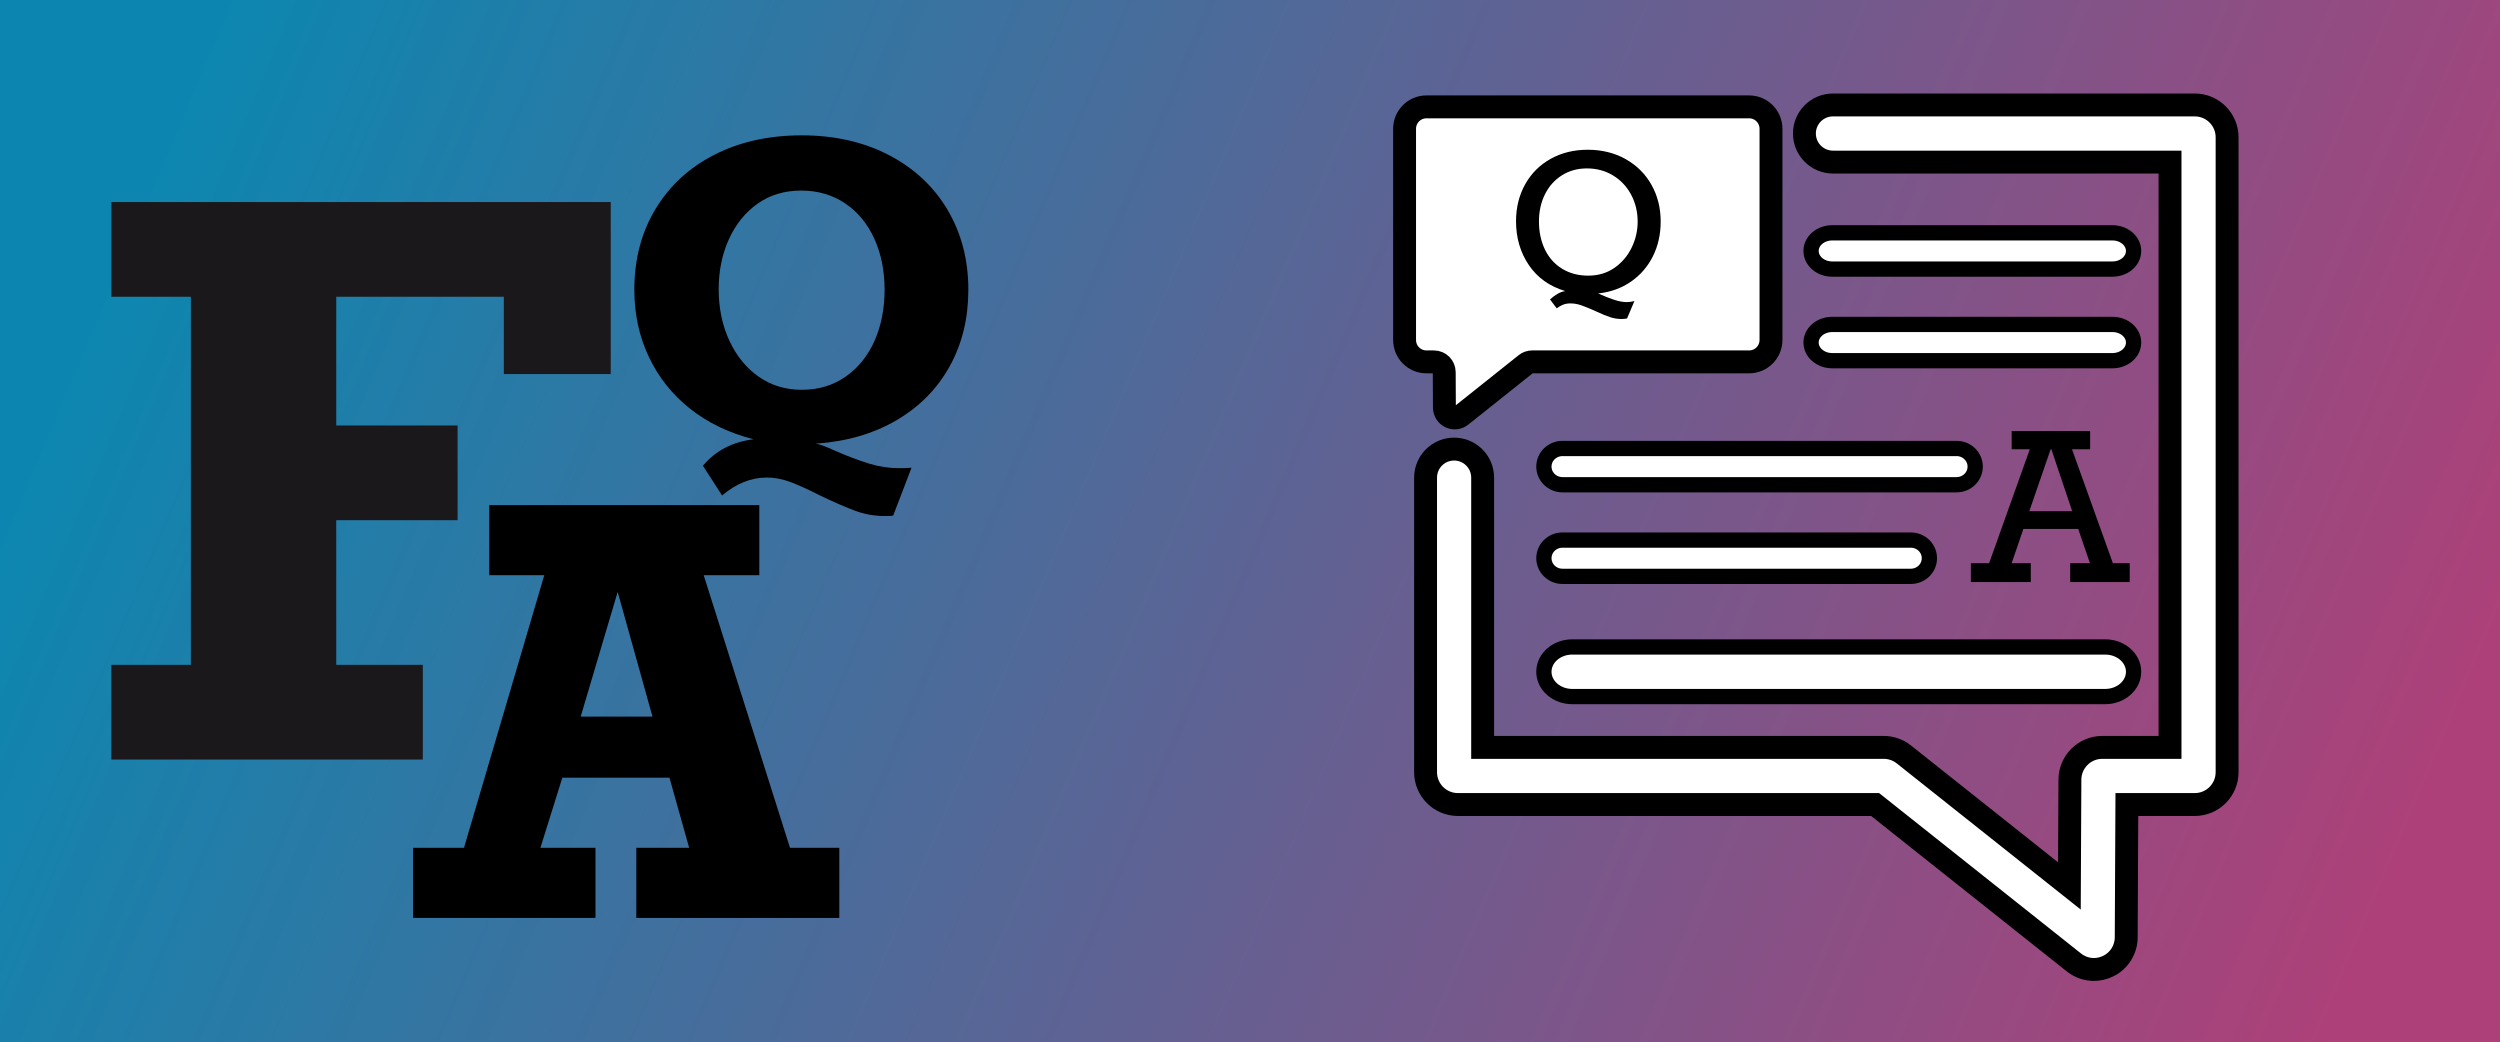 <?xml version="1.0" encoding="UTF-8"?>
<svg width="1310px" height="546px" viewBox="0 0 1310 546" version="1.1" xmlns="http://www.w3.org/2000/svg" xmlns:xlink="http://www.w3.org/1999/xlink">
    <rect x="0" y="0" width="1310" height="546" fill="#333333" stroke="none"/>
    <title>header_faq</title>
    <defs>
        <linearGradient x1="2.13%" y1="41.576%" x2="100%" y2="58.686%" id="linearGradient-1">
            <stop stop-color="#00A1D7" offset="0%"></stop>
            <stop stop-color="#D4458F" offset="100%"></stop>
        </linearGradient>
    </defs>
    <g id="header_faq" stroke="none" stroke-width="1" fill="none" fill-rule="evenodd">
        <g id="background/header" transform="translate(-0, 0)" fill="url(#linearGradient-1)" opacity="0.76">
            <rect id="Rectangle-Copy-35" x="0" y="0" width="1310" height="546"></rect>
        </g>
        <g id="F" transform="translate(58.335, 105.872)" fill="#1A181B" fill-rule="nonzero">
            <polygon id="Path" points="205.672 90.139 205.672 49.625 117.859 49.625 117.859 117.084 181.441 117.084 181.441 166.709 117.859 166.709 117.859 242.503 163.22 242.503 163.22 292.128 0 292.128 0 242.503 41.677 242.503 41.677 49.625 0 49.625 0 0 261.694 0 261.694 90.139"></polygon>
        </g>
        <g id="Q" transform="translate(332.39, 70.918)" fill="#000000" fill-rule="nonzero">
            <path d="M175.024,80.877 C175.024,95.854 171.768,109.229 165.254,121.002 C158.741,132.775 149.459,142.196 137.407,149.267 C125.356,156.338 111.284,160.43 95.192,161.545 C97.352,161.963 100.626,163.182 105.015,165.202 C111.563,168.058 117.484,170.305 122.778,171.942 C128.073,173.579 133.367,174.397 138.661,174.397 C141.378,174.397 143.572,174.328 145.244,174.188 L135.631,199.267 C135.213,199.406 133.715,199.476 131.138,199.476 C125.843,199.476 120.776,198.587 115.934,196.811 C111.093,195.035 104.875,192.335 97.282,188.713 C91.152,185.578 85.98,183.227 81.765,181.66 C77.551,180.092 73.458,179.309 69.487,179.309 C61.198,179.309 53.361,182.443 45.977,188.713 L35.945,173.144 C42.493,165.272 51.34,160.639 62.486,159.246 C49.599,155.972 38.488,150.625 29.153,143.207 C19.819,135.788 12.626,126.732 7.576,116.039 C2.525,105.346 0,93.625 0,80.877 C0,64.924 3.709,50.818 11.128,38.558 C18.547,26.297 28.875,16.806 42.11,10.083 C55.346,3.361 70.532,0 87.669,0 C104.945,0 120.218,3.466 133.489,10.397 C146.759,17.328 157,26.924 164.209,39.185 C171.419,51.445 175.024,65.342 175.024,80.877 Z M87.669,133.332 C96.516,133.332 104.231,131.016 110.814,126.383 C117.397,121.751 122.43,115.481 125.913,107.575 C129.396,99.668 131.138,90.769 131.138,80.877 C131.138,71.055 129.361,62.19 125.809,54.284 C122.256,46.377 117.153,40.177 110.5,35.684 C103.848,31.191 96.168,28.944 87.46,28.944 C78.613,28.944 70.95,31.261 64.472,35.893 C57.993,40.526 52.995,46.76 49.477,54.597 C45.959,62.434 44.2,71.124 44.2,80.668 C44.2,90.56 46.064,99.529 49.791,107.575 C53.517,115.621 58.655,121.925 65.203,126.488 C71.751,131.051 79.24,133.332 87.669,133.332 Z" id="Shape"></path>
        </g>
        <g id="a" transform="translate(216.426, 264.663)" fill="#000000" fill-rule="nonzero">
            <path d="M152.312,36.75 L197.531,179.587 L223.371,179.587 L223.371,216.337 L116.997,216.337 L116.997,179.587 L144.703,179.587 L134.367,142.837 L78.237,142.837 L66.753,179.587 L95.607,179.587 L95.607,216.337 L0,216.337 L0,179.587 L26.701,179.587 L68.763,36.75 L39.908,36.75 L39.908,0 L181.453,0 L181.453,36.75 L152.312,36.75 Z M107.235,45.507 L87.855,110.824 L125.467,110.824 L107.235,45.507 Z" id="Shape"></path>
        </g>
        <path d="M1097.198,508 C1093.467,508 1089.78,506.75 1086.711,504.312 L982.56,421.568 L763.914,421.568 C754.587,421.568 747,413.975 747,404.64 L747,250.286 C747,242.02 753.694,235.32 761.954,235.32 C770.212,235.32 776.907,242.02 776.907,250.286 L776.907,391.636 L987.091,391.636 C990.897,391.636 994.634,392.94 997.614,395.311 L1084.365,464.231 L1084.638,408.481 C1084.682,399.194 1092.269,391.636 1101.552,391.636 L1137.093,391.636 L1137.093,84.933 L960.467,84.933 C952.209,84.933 945.514,78.233 945.514,69.966 C945.514,61.7 952.209,55 960.467,55 L1150.086,55 C1159.413,55 1167,62.595 1167,71.93 L1167,404.64 C1167,413.975 1159.413,421.568 1150.086,421.568 L1114.481,421.568 L1114.14,491.135 C1114.108,497.671 1110.431,503.487 1104.544,506.314 C1102.19,507.445 1099.685,508 1097.198,508" id="Fill-2" fill="#FFFFFF"></path>
        <path d="M1097.198,508 C1093.467,508 1089.78,506.75 1086.711,504.312 L982.56,421.568 L763.914,421.568 C754.587,421.568 747,413.975 747,404.64 L747,250.286 C747,242.02 753.694,235.32 761.954,235.32 C770.212,235.32 776.907,242.02 776.907,250.286 L776.907,391.636 L987.091,391.636 C990.897,391.636 994.634,392.94 997.614,395.311 L1084.365,464.231 L1084.638,408.481 C1084.682,399.194 1092.269,391.636 1101.552,391.636 L1137.093,391.636 L1137.093,84.933 L960.467,84.933 C952.209,84.933 945.514,78.233 945.514,69.966 C945.514,61.7 952.209,55 960.467,55 L1150.086,55 C1159.413,55 1167,62.595 1167,71.93 L1167,404.64 C1167,413.975 1159.413,421.568 1150.086,421.568 L1114.481,421.568 L1114.14,491.135 C1114.108,497.671 1110.431,503.487 1104.544,506.314 C1102.19,507.445 1099.685,508 1097.198,508 Z" id="Stroke-4" stroke="#000000" stroke-width="12"></path>
        <path d="M747.447,189.624 L751.374,189.624 C754.347,189.624 756.761,192.036 756.775,195.022 L756.866,213.593 C756.888,218.119 762.095,220.628 765.625,217.814 L799.517,190.8 C800.471,190.038 801.655,189.624 802.875,189.624 L916.553,189.624 C922.875,189.624 928,184.478 928,178.13 L928,67.494 C928,61.146 922.875,56 916.553,56 L747.447,56 C741.125,56 736,61.146 736,67.494 L736,178.13 C736,184.478 741.125,189.624 747.447,189.624" id="Fill-6" fill="#FFFFFF"></path>
        <path d="M747.447,189.624 L751.374,189.624 C754.347,189.624 756.761,192.036 756.775,195.022 L756.866,213.593 C756.888,218.119 762.095,220.628 765.625,217.814 L799.517,190.8 C800.471,190.038 801.655,189.624 802.875,189.624 L916.553,189.624 C922.875,189.624 928,184.478 928,178.13 L928,67.494 C928,61.146 922.875,56 916.553,56 L747.447,56 C741.125,56 736,61.146 736,67.494 L736,178.13 C736,184.478 741.125,189.624 747.447,189.624 Z" id="Stroke-8" stroke="#000000" stroke-width="12" stroke-linecap="round"></path>
        <path d="M1106.936,141 L960.064,141 C953.954,141 949,136.747 949,131.5 C949,126.253 953.954,122 960.064,122 L1106.936,122 C1113.046,122 1118,126.253 1118,131.5 C1118,136.747 1113.046,141 1106.936,141" id="Fill-10" fill="#FFFFFF"></path>
        <path d="M1106.936,141 L960.064,141 C953.954,141 949,136.747 949,131.5 C949,126.253 953.954,122 960.064,122 L1106.936,122 C1113.046,122 1118,126.253 1118,131.5 C1118,136.747 1113.046,141 1106.936,141 Z" id="Stroke-12" stroke="#000000" stroke-width="8"></path>
        <path d="M1106.936,189 L960.064,189 C953.954,189 949,184.747 949,179.5 C949,174.253 953.954,170 960.064,170 L1106.936,170 C1113.046,170 1118,174.253 1118,179.5 C1118,184.747 1113.046,189 1106.936,189" id="Fill-14" fill="#FFFFFF"></path>
        <path d="M1106.936,189 L960.064,189 C953.954,189 949,184.747 949,179.5 C949,174.253 953.954,170 960.064,170 L1106.936,170 C1113.046,170 1118,174.253 1118,179.5 C1118,184.747 1113.046,189 1106.936,189 Z" id="Stroke-16" stroke="#000000" stroke-width="8"></path>
        <path d="M1025.243,254 L818.757,254 C813.368,254 809,249.747 809,244.5 C809,239.253 813.368,235 818.757,235 L1025.243,235 C1030.632,235 1035,239.253 1035,244.5 C1035,249.747 1030.632,254 1025.243,254" id="Fill-18" fill="#FFFFFF"></path>
        <path d="M1025.243,254 L818.757,254 C813.368,254 809,249.747 809,244.5 C809,239.253 813.368,235 818.757,235 L1025.243,235 C1030.632,235 1035,239.253 1035,244.5 C1035,249.747 1030.632,254 1025.243,254 Z" id="Stroke-20" stroke="#000000" stroke-width="8"></path>
        <path d="M1001.272,302 L818.728,302 C813.356,302 809,297.747 809,292.5 C809,287.253 813.356,283 818.728,283 L1001.272,283 C1006.644,283 1011,287.253 1011,292.5 C1011,297.747 1006.644,302 1001.272,302" id="Fill-22" fill="#FFFFFF"></path>
        <path d="M1001.272,302 L818.728,302 C813.356,302 809,297.747 809,292.5 C809,287.253 813.356,283 818.728,283 L1001.272,283 C1006.644,283 1011,287.253 1011,292.5 C1011,297.747 1006.644,302 1001.272,302 Z" id="Stroke-24" stroke="#000000" stroke-width="8"></path>
        <path d="M1103.119,365 L823.881,365 C815.663,365 809,359.18 809,352 C809,344.82 815.663,339 823.881,339 L1103.119,339 C1111.337,339 1118,344.82 1118,352 C1118,359.18 1111.337,365 1103.119,365 Z" id="Stroke-24-Copy" stroke="#000000" stroke-width="8" fill="#FFFFFF"></path>
        <g id="Q" transform="translate(794.4, 78.469)" fill="#000000" fill-rule="nonzero">
            <path d="M75.796,37.655 C75.796,44.304 74.45,50.336 71.758,55.752 C69.066,61.169 65.247,65.604 60.301,69.058 C55.355,72.512 49.59,74.596 43.006,75.31 C46.477,76.834 49.371,77.969 51.69,78.715 C54.009,79.461 56.142,79.834 58.088,79.834 C59.255,79.834 60.569,79.656 62.028,79.299 L58.185,88.396 C57.374,88.591 56.401,88.688 55.266,88.688 C53.352,88.688 51.431,88.388 49.501,87.788 C47.571,87.188 44.985,86.126 41.741,84.602 C38.466,83.142 35.903,82.096 34.055,81.464 C32.206,80.831 30.341,80.515 28.46,80.515 C27.065,80.515 25.809,80.734 24.69,81.172 C23.571,81.61 22.444,82.25 21.309,83.093 L17.806,78.423 C20.595,75.893 23.254,74.434 25.784,74.045 C17.546,71.58 11.189,67.039 6.714,60.423 C2.238,53.806 0,46.152 0,37.46 C0,30.292 1.589,23.855 4.768,18.146 C7.946,12.438 12.389,7.987 18.098,4.792 C23.806,1.597 30.292,0 37.557,0 C44.985,0 51.601,1.63 57.406,4.889 C63.212,8.149 67.728,12.633 70.955,18.341 C74.182,24.049 75.796,30.487 75.796,37.655 Z M37.849,65.969 C43.039,65.969 47.587,64.623 51.496,61.931 C55.404,59.239 58.42,55.72 60.544,51.374 C62.669,47.028 63.731,42.455 63.731,37.655 C63.731,32.563 62.604,27.884 60.35,23.619 C58.096,19.354 54.942,15.981 50.887,13.5 C46.833,11.019 42.244,9.779 37.12,9.779 C32.222,9.779 27.86,10.987 24.033,13.403 C20.206,15.819 17.246,19.135 15.154,23.352 C13.062,27.568 12.016,32.303 12.016,37.557 C12.016,43.071 13.062,47.985 15.154,52.298 C17.246,56.612 20.254,59.969 24.179,62.369 C28.103,64.769 32.66,65.969 37.849,65.969 Z" id="Shape"></path>
        </g>
        <g id="A" transform="translate(1032.733, 225.852)" fill="#000000" fill-rule="nonzero">
            <path d="M52.993,9.559 L74.421,69.274 L83.244,69.274 L83.244,79.148 L52.047,79.148 L52.047,69.274 L62.394,69.274 L56.249,51.312 L27.521,51.312 L21.376,69.274 L31.407,69.274 L31.407,79.148 L0,79.148 L0,69.274 L9.559,69.274 L30.882,9.559 L21.376,9.559 L21.376,0 L62.499,0 L62.499,9.559 L52.993,9.559 Z M42.174,9.559 L41.806,9.559 L30.619,42.016 L53.098,42.016 L42.174,9.559 Z" id="Shape"></path>
        </g>
    </g>
</svg>